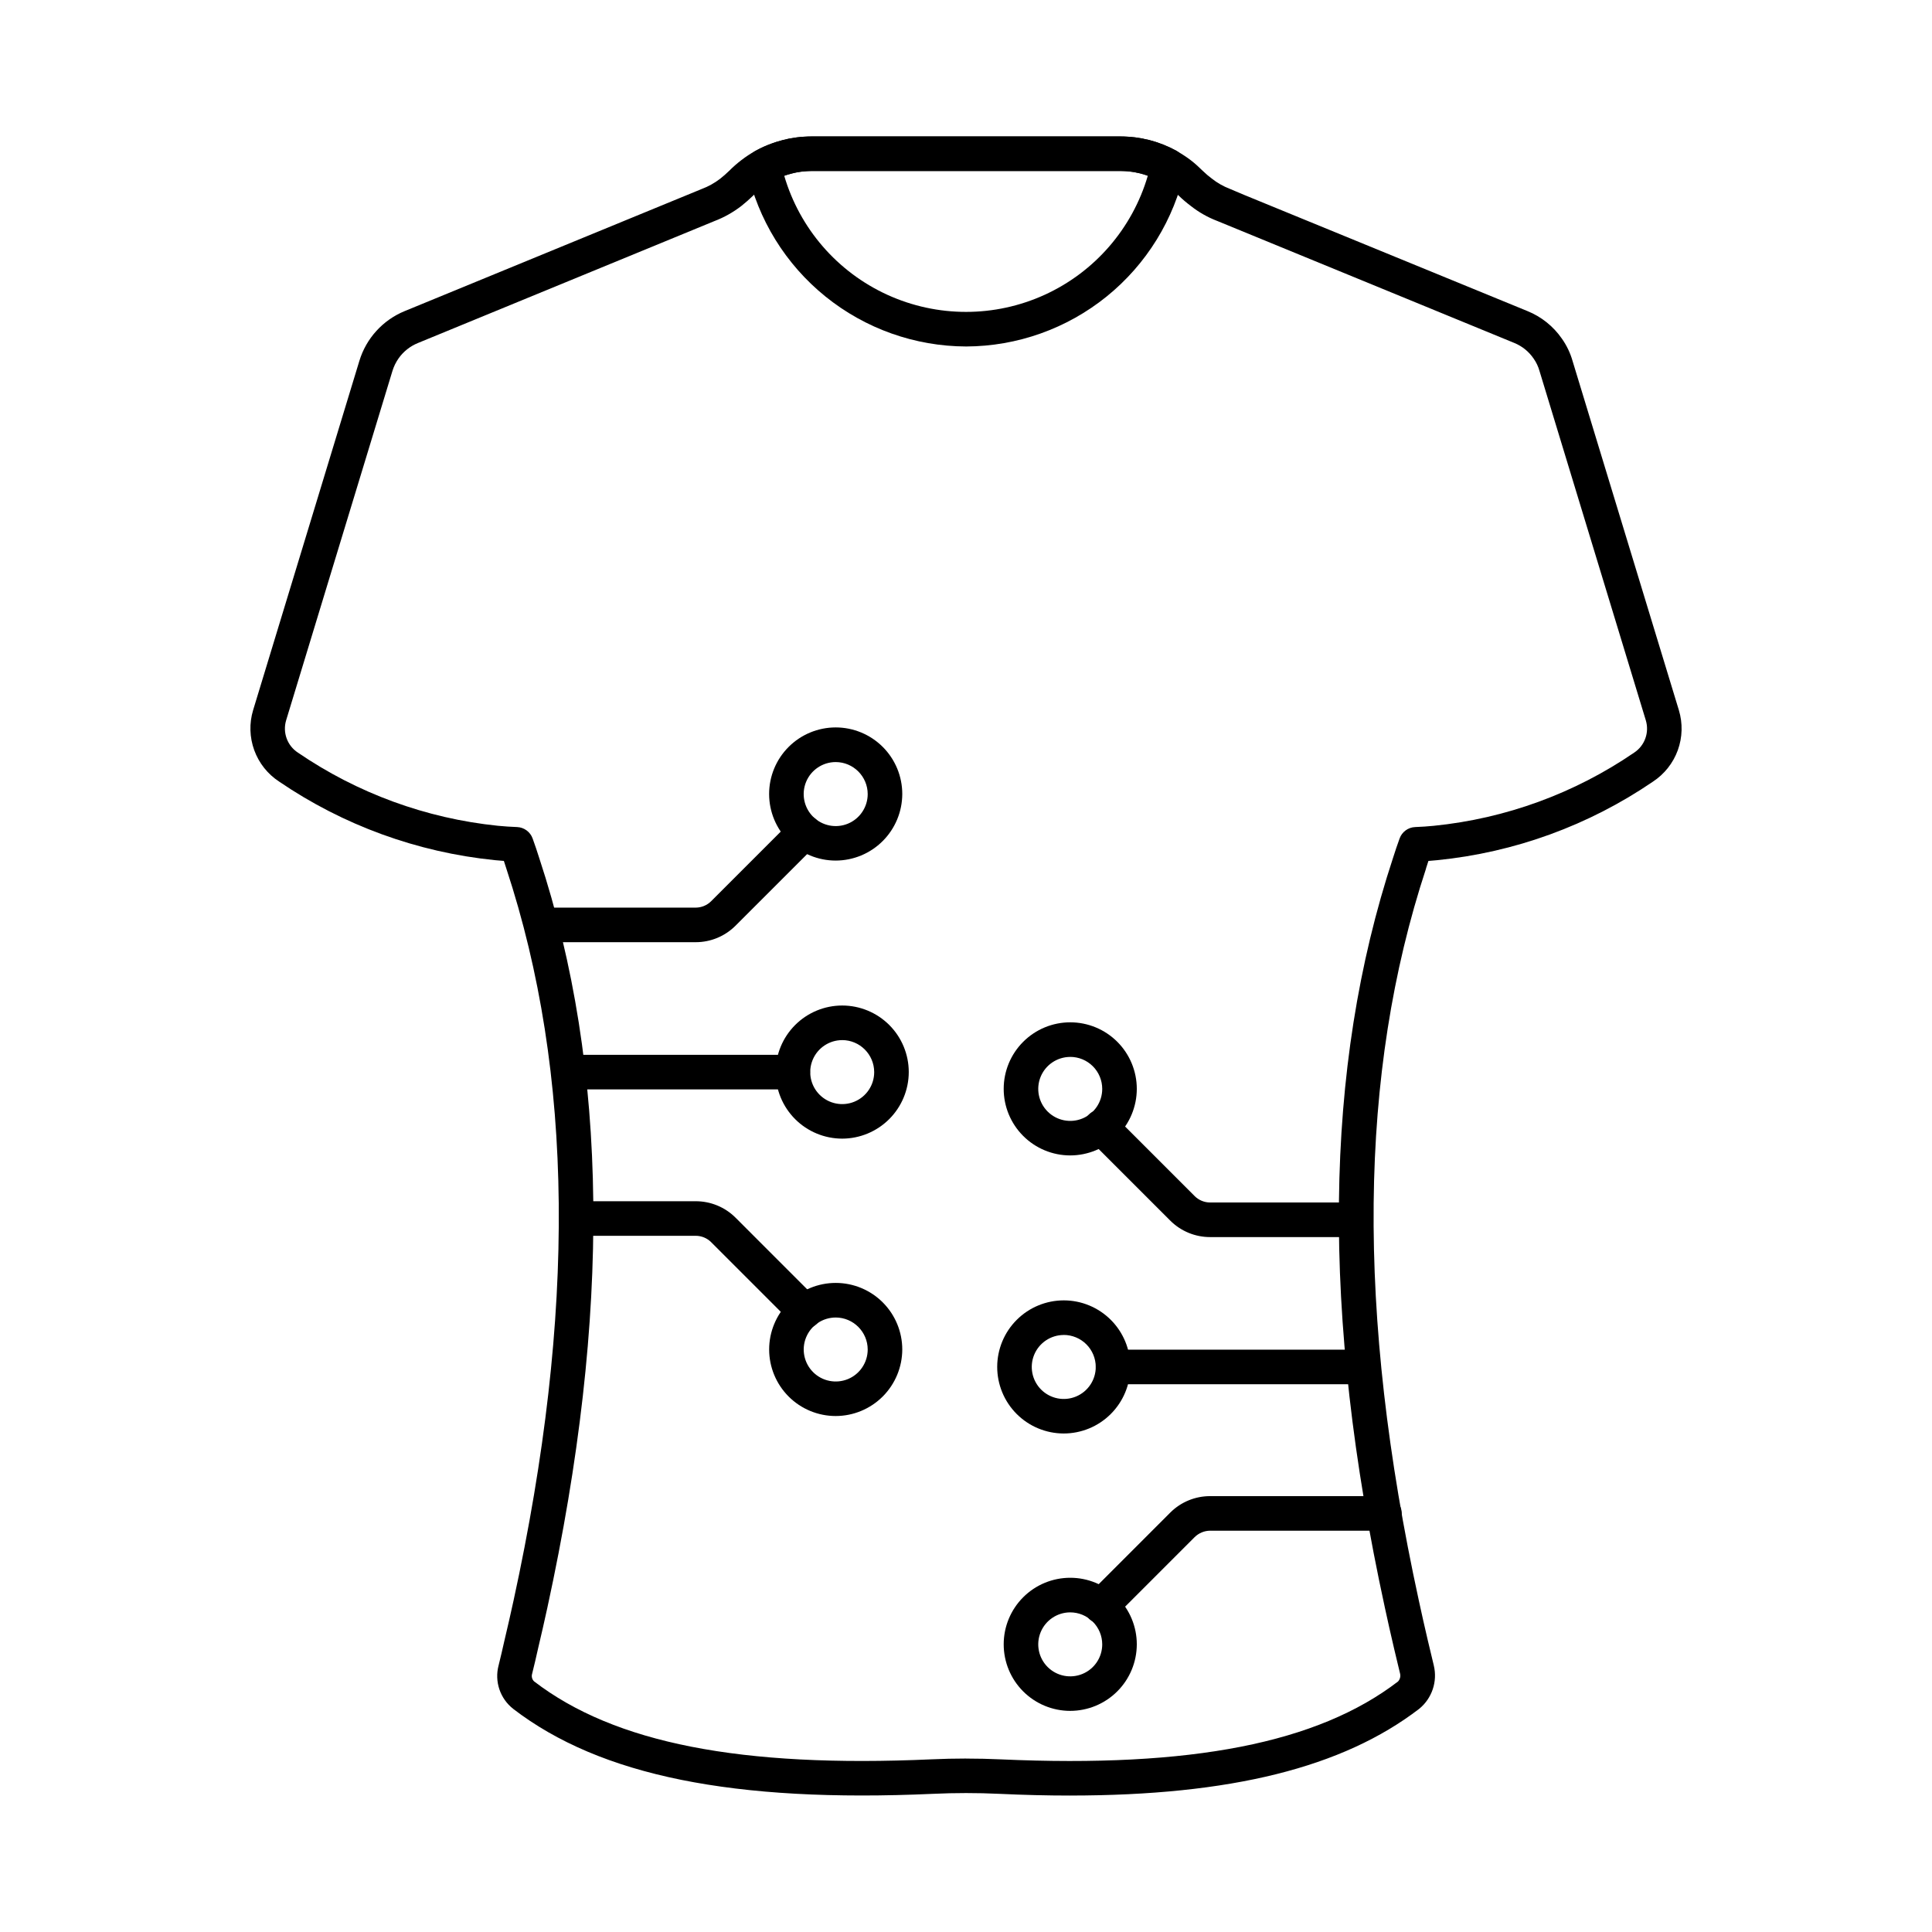 <?xml version="1.0" encoding="UTF-8"?>
<!-- Uploaded to: ICON Repo, www.iconrepo.com, Generator: ICON Repo Mixer Tools -->
<svg fill="#000000" width="800px" height="800px" version="1.1" viewBox="144 144 512 512" xmlns="http://www.w3.org/2000/svg">
 <g>
  <path d="m427.54 619.84c-5.988 0-12.234-0.152-18.738-0.457-5.824-0.273-11.727-0.273-17.539 0-52.82 2.379-88.18-4.789-111.27-22.523l0.004-0.004c-3.473-2.719-4.992-7.246-3.863-11.508 0.539-2.172 1.059-4.387 1.543-6.566 0.855-3.594 1.656-7.121 2.426-10.648 16.594-76.27 15.965-139.69-1.918-193.96-0.215-0.688-0.43-1.375-0.656-2.023-0.824-0.055-1.645-0.125-2.465-0.207l0.004-0.004c-20.469-2.074-40.094-9.227-57.094-20.812-3.039-1.984-5.352-4.902-6.594-8.312-1.242-3.41-1.352-7.133-0.305-10.605l28.164-92.582c1.82-5.977 6.231-10.816 12.012-13.188l78.719-32.359c1.75-0.656 3.394-1.57 4.879-2.711 0.832-0.66 1.633-1.359 2.394-2.102 2.055-2.066 4.383-3.84 6.922-5.277 1.434-0.797 2.934-1.465 4.488-1.996 0.676-0.266 1.367-0.484 2.074-0.656 0.406-0.129 0.82-0.238 1.242-0.324 0.438-0.129 0.887-0.234 1.34-0.312 1.223-0.23 2.461-0.387 3.707-0.457 0.723-0.043 1.344-0.078 1.918-0.078h82.074c0.566 0 1.109 0.027 1.672 0.062 0.988 0.062 1.621 0.105 2.215 0.188l0.004 0.004c0.199 0.027 0.402 0.066 0.598 0.117h0.141c0.402 0.055 0.832 0.113 1.27 0.211 0.156 0.035 0.309 0.078 0.457 0.125l0.25 0.047 0.004-0.004c0.477 0.074 0.945 0.18 1.402 0.328 0.684 0.176 1.355 0.387 2.016 0.633 0.883 0.293 1.746 0.641 2.586 1.039 0.457 0.18 0.902 0.391 1.328 0.637 0.195 0.086 0.391 0.18 0.59 0.289h0.004c0.188 0.098 0.371 0.211 0.547 0.332 0.613 0.348 1.148 0.664 1.656 1.004h0.004c1.234 0.797 2.398 1.691 3.488 2.676 0.559 0.512 1.062 0.98 1.562 1.477v-0.004c0.73 0.711 1.508 1.375 2.328 1.984 1.441 1.148 3.055 2.066 4.777 2.727l3.812 1.613 75.086 30.793c3.684 1.492 6.848 4.027 9.109 7.293 1.277 1.809 2.242 3.82 2.844 5.953l28.164 92.52c1.051 3.473 0.953 7.195-0.285 10.605-1.238 3.41-3.551 6.332-6.586 8.324-17.02 11.613-36.68 18.773-57.184 20.816-0.754 0.082-1.535 0.141-2.32 0.203-0.215 0.648-0.426 1.297-0.633 1.957v0.07c-17.863 54.234-18.508 117.67-1.918 193.92 0.77 3.531 1.539 7.019 2.371 10.535l0.211 0.879c0.457 1.949 0.918 3.926 1.402 5.871l-0.004-0.008c1.016 4.238-0.477 8.684-3.844 11.449-20.289 15.578-49.984 23.004-92.59 23.004zm-27.512-9.801c3.074 0 6.144 0.07 9.195 0.211 50.516 2.262 83.977-4.301 105.27-20.641 0.512-0.555 0.715-1.324 0.547-2.059-0.457-1.91-0.953-3.926-1.418-5.926l-0.203-0.859c-0.848-3.566-1.625-7.117-2.41-10.699-16.945-77.891-16.242-142.9 2.156-198.71 0.547-1.742 1.125-3.449 1.746-5.156v-0.004c0.633-1.75 2.262-2.941 4.121-3.016 1.664-0.07 3.324-0.164 4.957-0.336 19.031-1.918 37.277-8.582 53.07-19.383 2.82-1.855 4.078-5.348 3.094-8.578l-28.18-92.598c-0.328-1.172-0.855-2.273-1.555-3.266-1.254-1.844-3.027-3.277-5.094-4.125l-78.852-32.383 0.004 0.004c-2.488-0.961-4.82-2.289-6.914-3.945-1.109-0.832-2.168-1.734-3.168-2.699-0.457-0.457-0.895-0.867-1.305-1.246-0.73-0.66-1.516-1.258-2.348-1.789-0.488-0.328-0.918-0.559-1.332-0.797l-0.156-0.098v0.004c-0.211-0.094-0.414-0.203-0.613-0.32-0.211-0.129-0.434-0.238-0.664-0.328-0.656-0.309-1.328-0.578-2.019-0.809-0.547-0.203-0.98-0.32-1.375-0.43-0.152-0.035-0.305-0.082-0.457-0.133-0.207-0.027-0.414-0.066-0.617-0.117l-0.32-0.062c-0.16-0.035-0.324-0.086-0.48-0.137l-1.152-0.137-0.293-0.055c-0.27-0.027-0.547-0.047-0.812-0.062-0.676-0.023-1.047-0.043-1.438-0.043h-82.078c-0.402 0-0.828 0.027-1.242 0.055h0.004c-0.918 0.055-1.828 0.172-2.727 0.348-0.293 0.051-0.582 0.117-0.867 0.203-0.32 0.066-0.641 0.152-0.953 0.254-0.438 0.102-0.871 0.238-1.293 0.402-1.109 0.363-2.184 0.82-3.207 1.375-1.832 1.035-3.512 2.32-4.988 3.82-1.02 0.996-2.09 1.938-3.207 2.824-2.168 1.672-4.566 3.019-7.125 3.996l-78.598 32.324c-2.059 0.84-3.832 2.25-5.109 4.066-0.715 1.023-1.266 2.152-1.629 3.344l-28.16 92.543c-0.984 3.234 0.281 6.731 3.109 8.582 15.77 10.773 33.977 17.438 52.977 19.387 1.734 0.176 3.402 0.27 5.106 0.34 1.859 0.074 3.488 1.27 4.121 3.019 0.621 1.719 1.203 3.434 1.754 5.188 18.391 55.781 19.098 120.8 2.148 198.71-0.781 3.586-1.598 7.172-2.449 10.75-0.484 2.195-1.02 4.484-1.594 6.777-0.199 0.699 0.004 1.453 0.527 1.957 21.32 16.371 54.773 22.934 105.3 20.664 3.051-0.141 6.117-0.211 9.191-0.211z"/>
  <path d="m400.03 235.82c-13.566-0.043-26.711-4.711-37.266-13.234-10.555-8.52-17.887-20.387-20.789-33.637-0.422-1.973 0.496-3.988 2.258-4.965 4.516-2.504 9.59-3.82 14.754-3.824h82.035c5.16 0 10.238 1.309 14.754 3.805 1.766 0.977 2.68 2.992 2.258 4.965-2.891 13.25-10.211 25.117-20.758 33.645-10.547 8.523-23.688 13.195-37.246 13.246zm-48.203-45.242c4.102 13.977 14.066 25.484 27.316 31.539 13.25 6.051 28.477 6.051 41.723 0 13.25-6.055 23.219-17.562 27.316-31.539-2.297-0.824-4.719-1.254-7.16-1.258h-82.035c-2.441 0.004-4.863 0.43-7.16 1.258z"/>
  <path d="m357.29 496.12c-1.215 0-2.379-0.484-3.238-1.34l-21.566-21.566v-0.004c-1.094-1.098-2.574-1.711-4.121-1.711h-31.547c-2.527 0-4.578-2.051-4.578-4.582 0-2.527 2.051-4.578 4.578-4.578h31.531c3.984-0.012 7.809 1.57 10.617 4.394l21.562 21.566v0.004c1.309 1.309 1.699 3.277 0.992 4.988s-2.379 2.828-4.231 2.828z"/>
  <path d="m365.47 519.26c-4.676 0-9.164-1.855-12.473-5.164-3.305-3.309-5.164-7.797-5.164-12.473 0-4.68 1.859-9.164 5.168-12.473 3.309-3.309 7.793-5.164 12.473-5.164 4.68 0 9.164 1.859 12.473 5.168 3.305 3.309 5.164 7.797 5.164 12.473-0.012 4.676-1.875 9.156-5.18 12.461-3.305 3.305-7.785 5.164-12.461 5.172zm0-26.105c-3.43 0-6.519 2.066-7.832 5.234s-0.586 6.812 1.84 9.238c2.422 2.426 6.07 3.148 9.238 1.84 3.168-1.312 5.234-4.406 5.234-7.836-0.016-4.676-3.801-8.465-8.48-8.48z"/>
  <path d="m328.35 393.69h-39.473c-2.527 0-4.578-2.051-4.578-4.578 0-2.531 2.051-4.582 4.578-4.582h39.473c1.547 0 3.031-0.617 4.121-1.711l21.57-21.57c1.797-1.734 4.652-1.711 6.418 0.059 1.766 1.766 1.793 4.621 0.055 6.418l-21.566 21.566c-2.805 2.824-6.621 4.406-10.598 4.398z"/>
  <path d="m365.47 372.06c-4.68 0.004-9.168-1.855-12.477-5.164-3.309-3.309-5.168-7.793-5.168-12.473-0.004-4.68 1.855-9.168 5.164-12.477 3.309-3.312 7.797-5.168 12.477-5.172 4.68 0 9.168 1.859 12.477 5.168 3.309 3.309 5.168 7.797 5.168 12.477-0.012 4.676-1.871 9.156-5.18 12.461-3.305 3.309-7.785 5.172-12.461 5.18zm0-26.105c-3.43 0-6.523 2.066-7.84 5.234-1.312 3.172-0.59 6.82 1.84 9.246 2.426 2.426 6.074 3.152 9.246 1.84 3.168-1.316 5.234-4.41 5.234-7.844-0.016-4.676-3.805-8.461-8.48-8.477z"/>
  <path d="m354.1 432.7h-57.781c-2.531 0-4.582-2.051-4.582-4.578 0-2.531 2.051-4.582 4.582-4.582h57.781c2.527 0 4.578 2.051 4.578 4.582 0 2.527-2.051 4.578-4.578 4.578z"/>
  <path d="m367.19 445.75c-4.68-0.004-9.164-1.863-12.473-5.172-3.305-3.309-5.164-7.793-5.16-12.473 0-4.676 1.859-9.164 5.168-12.469 3.309-3.309 7.797-5.164 12.473-5.164 4.68 0 9.164 1.859 12.473 5.168 3.305 3.309 5.164 7.797 5.16 12.477-0.008 4.672-1.871 9.152-5.18 12.457-3.305 3.305-7.785 5.168-12.461 5.176zm0-26.105v-0.004c-3.43 0.004-6.519 2.07-7.828 5.238-1.312 3.168-0.586 6.812 1.836 9.234 2.426 2.426 6.07 3.152 9.238 1.84 3.168-1.312 5.234-4.398 5.234-7.828-0.008-4.684-3.801-8.477-8.48-8.492z"/>
  <path d="m435.77 574.27c-1.852 0-3.523-1.113-4.231-2.828-0.707-1.711-0.316-3.68 0.992-4.988l21.566-21.566c2.809-2.824 6.629-4.406 10.609-4.398h46.18c2.531 0 4.582 2.051 4.582 4.578 0 2.531-2.051 4.582-4.582 4.582h-46.18c-1.547 0.012-3.023 0.625-4.121 1.711l-21.562 21.566v0.004c-0.863 0.863-2.035 1.344-3.254 1.34z"/>
  <path d="m427.59 597.4c-4.676-0.008-9.156-1.875-12.457-5.184-3.301-3.312-5.152-7.801-5.144-12.477 0.004-4.676 1.867-9.156 5.176-12.461 3.309-3.301 7.793-5.156 12.469-5.152 4.676 0 9.16 1.859 12.465 5.168 3.305 3.305 5.164 7.789 5.164 12.465-0.004 4.684-1.867 9.172-5.184 12.48-3.312 3.309-7.809 5.164-12.488 5.16zm0-26.105c-3.426 0.016-6.508 2.09-7.809 5.262-1.301 3.168-0.566 6.809 1.863 9.227s6.074 3.133 9.234 1.816c3.164-1.312 5.227-4.406 5.223-7.832-0.004-2.254-0.902-4.41-2.5-6s-3.762-2.481-6.012-2.473z"/>
  <path d="m501.87 471.84h-37.156c-3.981 0.012-7.801-1.57-10.609-4.391l-21.586-21.574c-0.859-0.859-1.34-2.027-1.34-3.246 0-1.215 0.484-2.383 1.348-3.242 1.793-1.793 4.699-1.789 6.488 0.004l21.566 21.57v0.004c1.094 1.094 2.578 1.711 4.125 1.707h37.16-0.004c2.531 0 4.582 2.051 4.582 4.578 0 2.531-2.051 4.582-4.582 4.582z"/>
  <path d="m427.59 450.2c-4.676-0.008-9.156-1.875-12.457-5.188-3.301-3.312-5.152-7.797-5.144-12.473 0.004-4.676 1.867-9.16 5.176-12.461 3.312-3.305 7.797-5.156 12.473-5.152 4.676 0 9.16 1.863 12.465 5.168 3.305 3.309 5.16 7.793 5.16 12.469-0.004 4.684-1.867 9.172-5.184 12.48-3.312 3.305-7.809 5.16-12.488 5.156zm0-26.105c-3.426 0.016-6.508 2.09-7.809 5.258-1.301 3.172-0.566 6.809 1.863 9.227 2.426 2.418 6.07 3.137 9.234 1.82 3.164-1.312 5.223-4.402 5.223-7.828 0-2.254-0.898-4.418-2.496-6.012-1.598-1.59-3.762-2.481-6.016-2.473z"/>
  <path d="m504.19 510.84h-65.223c-2.527 0-4.578-2.051-4.578-4.578 0-2.531 2.051-4.582 4.578-4.582h65.223c2.527 0 4.578 2.051 4.578 4.582 0 2.527-2.051 4.578-4.578 4.578z"/>
  <path d="m425.87 523.89c-4.676-0.012-9.156-1.875-12.457-5.188-3.301-3.312-5.148-7.801-5.144-12.477 0.008-4.676 1.871-9.156 5.18-12.457 3.309-3.305 7.797-5.156 12.473-5.156 4.676 0.004 9.156 1.863 12.461 5.172 3.305 3.309 5.164 7.793 5.164 12.469-0.008 4.68-1.871 9.168-5.188 12.477-3.312 3.309-7.805 5.164-12.488 5.16zm0-26.105c-3.426 0.016-6.508 2.09-7.809 5.258-1.297 3.172-0.562 6.812 1.867 9.23 2.43 2.414 6.074 3.133 9.238 1.816 3.164-1.32 5.223-4.41 5.219-7.836-0.004-2.254-0.902-4.414-2.5-6.004-1.598-1.59-3.762-2.481-6.016-2.477z"/>
 </g>
</svg>